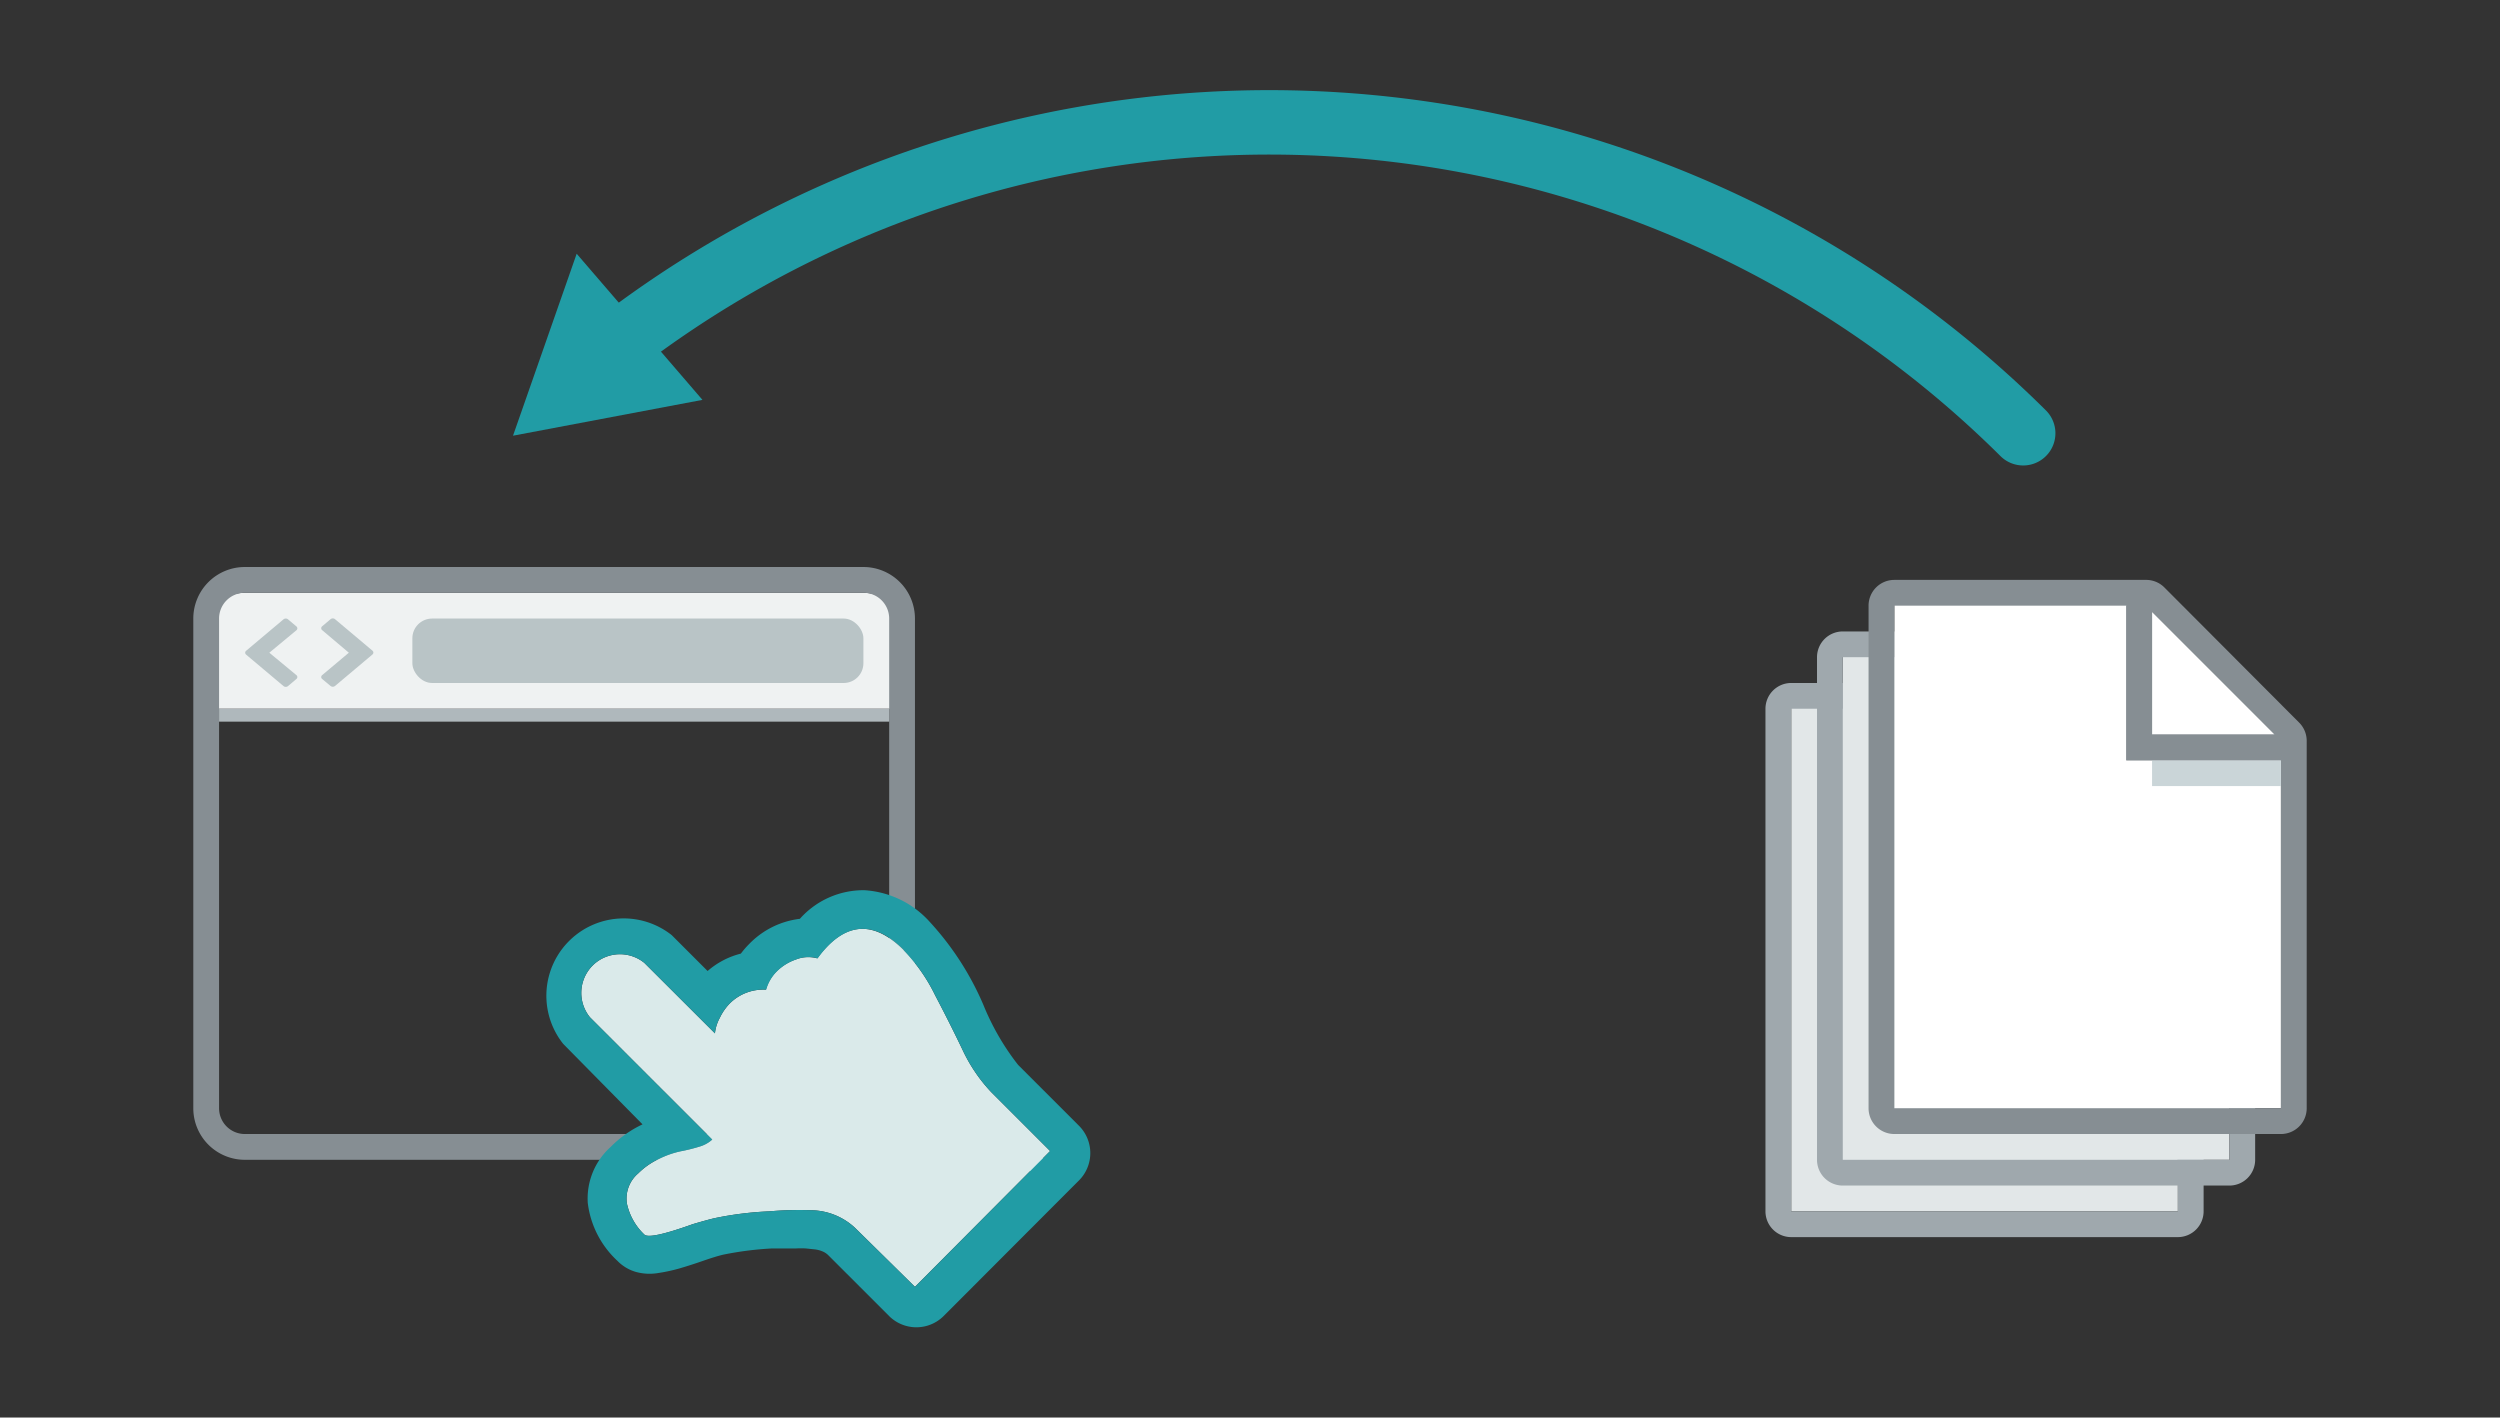<svg id="Layer_1" data-name="Layer 1" xmlns="http://www.w3.org/2000/svg" viewBox="0 0 194 110"><rect x="0" y="0" width="194" height="110" fill="#333333" stroke="none"/><defs><style>.cls-1{fill:#eff2f2;}.cls-2{fill:#e2e7e8;}.cls-3{fill:#9fa8ad;}.cls-4{fill:#868e93;}.cls-11,.cls-5{fill:none;stroke-miterlimit:10;}.cls-5{stroke:#afb8bc;}.cls-6{fill:#b9c4c6;}.cls-7{fill:#daeaea;}.cls-8{fill:#219ca5;}.cls-9{fill:#fff;}.cls-10{fill:#cad5d8;}.cls-11{stroke:#219ca5;stroke-linecap:round;stroke-width:5px;}</style></defs><title>I_DragDrop-Large</title><path class="cls-1" d="M19,46H67a3,3,0,0,1,3,3v6a0,0,0,0,1,0,0H16a0,0,0,0,1,0,0V49A3,3,0,0,1,19,46Z"/><polygon class="cls-2" points="169 94 139 94 139 54 158.83 54 169 64.5 169 94"/><path class="cls-3" d="M171,65.49V94a2,2,0,0,1-2,2H139a2,2,0,0,1-2-2V55a2,2,0,0,1,2-2h19.54a2,2,0,0,1,1.42.59l10.46,10.49A2,2,0,0,1,171,65.49ZM169,94V67H157V55H139V94ZM159,55.5V65h9.5Z"/><path class="cls-4" d="M67,46a2,2,0,0,1,2,2V86a2,2,0,0,1-2,2H19a2,2,0,0,1-2-2V48a2,2,0,0,1,2-2H67m0-2H19a4,4,0,0,0-4,4V86a4,4,0,0,0,4,4H67a4,4,0,0,0,4-4V48a4,4,0,0,0-4-4Z"/><line class="cls-5" x1="17" y1="55.5" x2="69" y2="55.5"/><rect class="cls-6" x="32" y="48" width="35" height="5" rx="1.53" ry="1.53"/><path class="cls-6" d="M20.9,50.65,23,52.39a.19.19,0,0,1,0,.3l-.65.55a.28.28,0,0,1-.35,0l-2.9-2.44a.19.19,0,0,1,0-.3L22,48.06a.28.28,0,0,1,.35,0l.65.55a.19.19,0,0,1,0,.3Z"/><path class="cls-6" d="M25,48.9a.19.19,0,0,1,0-.3l.65-.55a.28.28,0,0,1,.35,0l2.9,2.44a.19.19,0,0,1,0,.3L26,53.23a.28.28,0,0,1-.35,0L25,52.69a.19.19,0,0,1,0-.3l2.07-1.74Z"/><path class="cls-7" d="M70.12,73.73q-3.11-3.11-5.86-.36a8,8,0,0,0-.84,1,2.6,2.6,0,0,0-1.65.08,3.93,3.93,0,0,0-1.5.92,3.22,3.22,0,0,0-.84,1.43A3.68,3.68,0,0,0,56.6,77.9,4.19,4.19,0,0,0,55.85,79a3.13,3.13,0,0,0-.37,1.19L50,74.72a3,3,0,0,0-4.22,4.22l9.49,9.49a2.53,2.53,0,0,1-1,.55,13.27,13.27,0,0,1-1.45.36,7.17,7.17,0,0,0-1.66.58,5.75,5.75,0,0,0-1.64,1.14,2.56,2.56,0,0,0-.87,2.34A4.66,4.66,0,0,0,50,95.8q.4.4,3.77-.81,1.12-.33,1.68-.46A26.05,26.05,0,0,1,59.71,94a26.49,26.49,0,0,1,3.41-.08,5.1,5.1,0,0,1,3.24,1.37L71,99.86,81.49,89.32l-4.58-4.58a12.42,12.42,0,0,1-2.22-3.28q-1-2.09-2.13-4.24A13.64,13.64,0,0,0,70.12,73.73ZM81,89.48a1.46,1.46,0,1,0-.43,1.05A1.43,1.43,0,0,0,81,89.48Z"/><path class="cls-8" d="M72.15,71.54A22.57,22.57,0,0,1,76.32,78,19.31,19.31,0,0,0,79,82.63l4.74,4.74a3,3,0,0,1,0,4.22L73.22,102.13a3,3,0,0,1-4.22,0l-4.74-4.74a1.38,1.38,0,0,0-.43-.28,2.17,2.17,0,0,0-.62-.16l-.67-.07a6.37,6.37,0,0,0-.77,0l-.69,0-.67,0-.51,0a25.58,25.58,0,0,0-3.77.48q-.56.13-1.57.48t-1.8.58a13.24,13.24,0,0,1-1.7.37,4,4,0,0,1-1.72-.09,3.27,3.27,0,0,1-1.43-.86,7.32,7.32,0,0,1-2.3-4.5A5.38,5.38,0,0,1,47.39,89a8.59,8.59,0,0,1,2.47-1.75L43.7,81a6,6,0,0,1,8.43-8.43l2.78,2.78A6.28,6.28,0,0,1,57.49,74a7.07,7.07,0,0,1,.66-.76,6.56,6.56,0,0,1,3.92-1.94,6.6,6.6,0,0,1,5-2.22A7.42,7.42,0,0,1,72.15,71.54Zm-2,2.19q-3.11-3.11-5.86-.36a8,8,0,0,0-.84,1,2.6,2.6,0,0,0-1.65.08,3.93,3.93,0,0,0-1.5.92,3.22,3.22,0,0,0-.84,1.43A3.68,3.68,0,0,0,56.6,77.9,4.19,4.19,0,0,0,55.85,79a3.13,3.13,0,0,0-.37,1.19L50,74.72a3,3,0,0,0-4.22,4.22l9.49,9.49a2.53,2.53,0,0,1-1,.55,13.27,13.27,0,0,1-1.45.36,7.17,7.17,0,0,0-1.66.58,5.75,5.75,0,0,0-1.64,1.14,2.56,2.56,0,0,0-.87,2.34A4.66,4.66,0,0,0,50,95.8q.4.4,3.77-.81,1.12-.33,1.68-.46A26.05,26.05,0,0,1,59.71,94a26.49,26.49,0,0,1,3.41-.08,5.1,5.1,0,0,1,3.24,1.37L71,99.86,81.49,89.32l-4.58-4.58a12.42,12.42,0,0,1-2.22-3.28q-1-2.09-2.13-4.24A13.64,13.64,0,0,0,70.12,73.73Z"/><polygon class="cls-2" points="173 90 143 90 143 50 162.83 50 173 60.5 173 90"/><path class="cls-3" d="M175,61.49V90a2,2,0,0,1-2,2H143a2,2,0,0,1-2-2V51a2,2,0,0,1,2-2h19.54a2,2,0,0,1,1.42.59l10.46,10.49A2,2,0,0,1,175,61.49ZM173,90V63H161V51H143V90ZM163,51.5V61h9.5Z"/><polygon class="cls-9" points="177 86 147 86 147 46 166.83 46 177 56.5 177 86"/><path class="cls-4" d="M179,57.49V86a2,2,0,0,1-2,2H147a2,2,0,0,1-2-2V47a2,2,0,0,1,2-2h19.54a2,2,0,0,1,1.42.59l10.46,10.49A2,2,0,0,1,179,57.49ZM177,86V59H165V47H147V86ZM167,47.5V57h9.5Z"/><rect class="cls-10" x="167" y="59" width="10" height="2"/><rect class="cls-4" x="165" y="47" width="2" height="12"/><rect class="cls-4" x="167" y="57" width="10" height="2"/><path class="cls-11" d="M47.9,26.7A83,83,0,0,1,157,33.62"/><polygon class="cls-8" points="54.51 31.03 39.81 33.81 44.75 19.69 54.51 31.03"/></svg>
